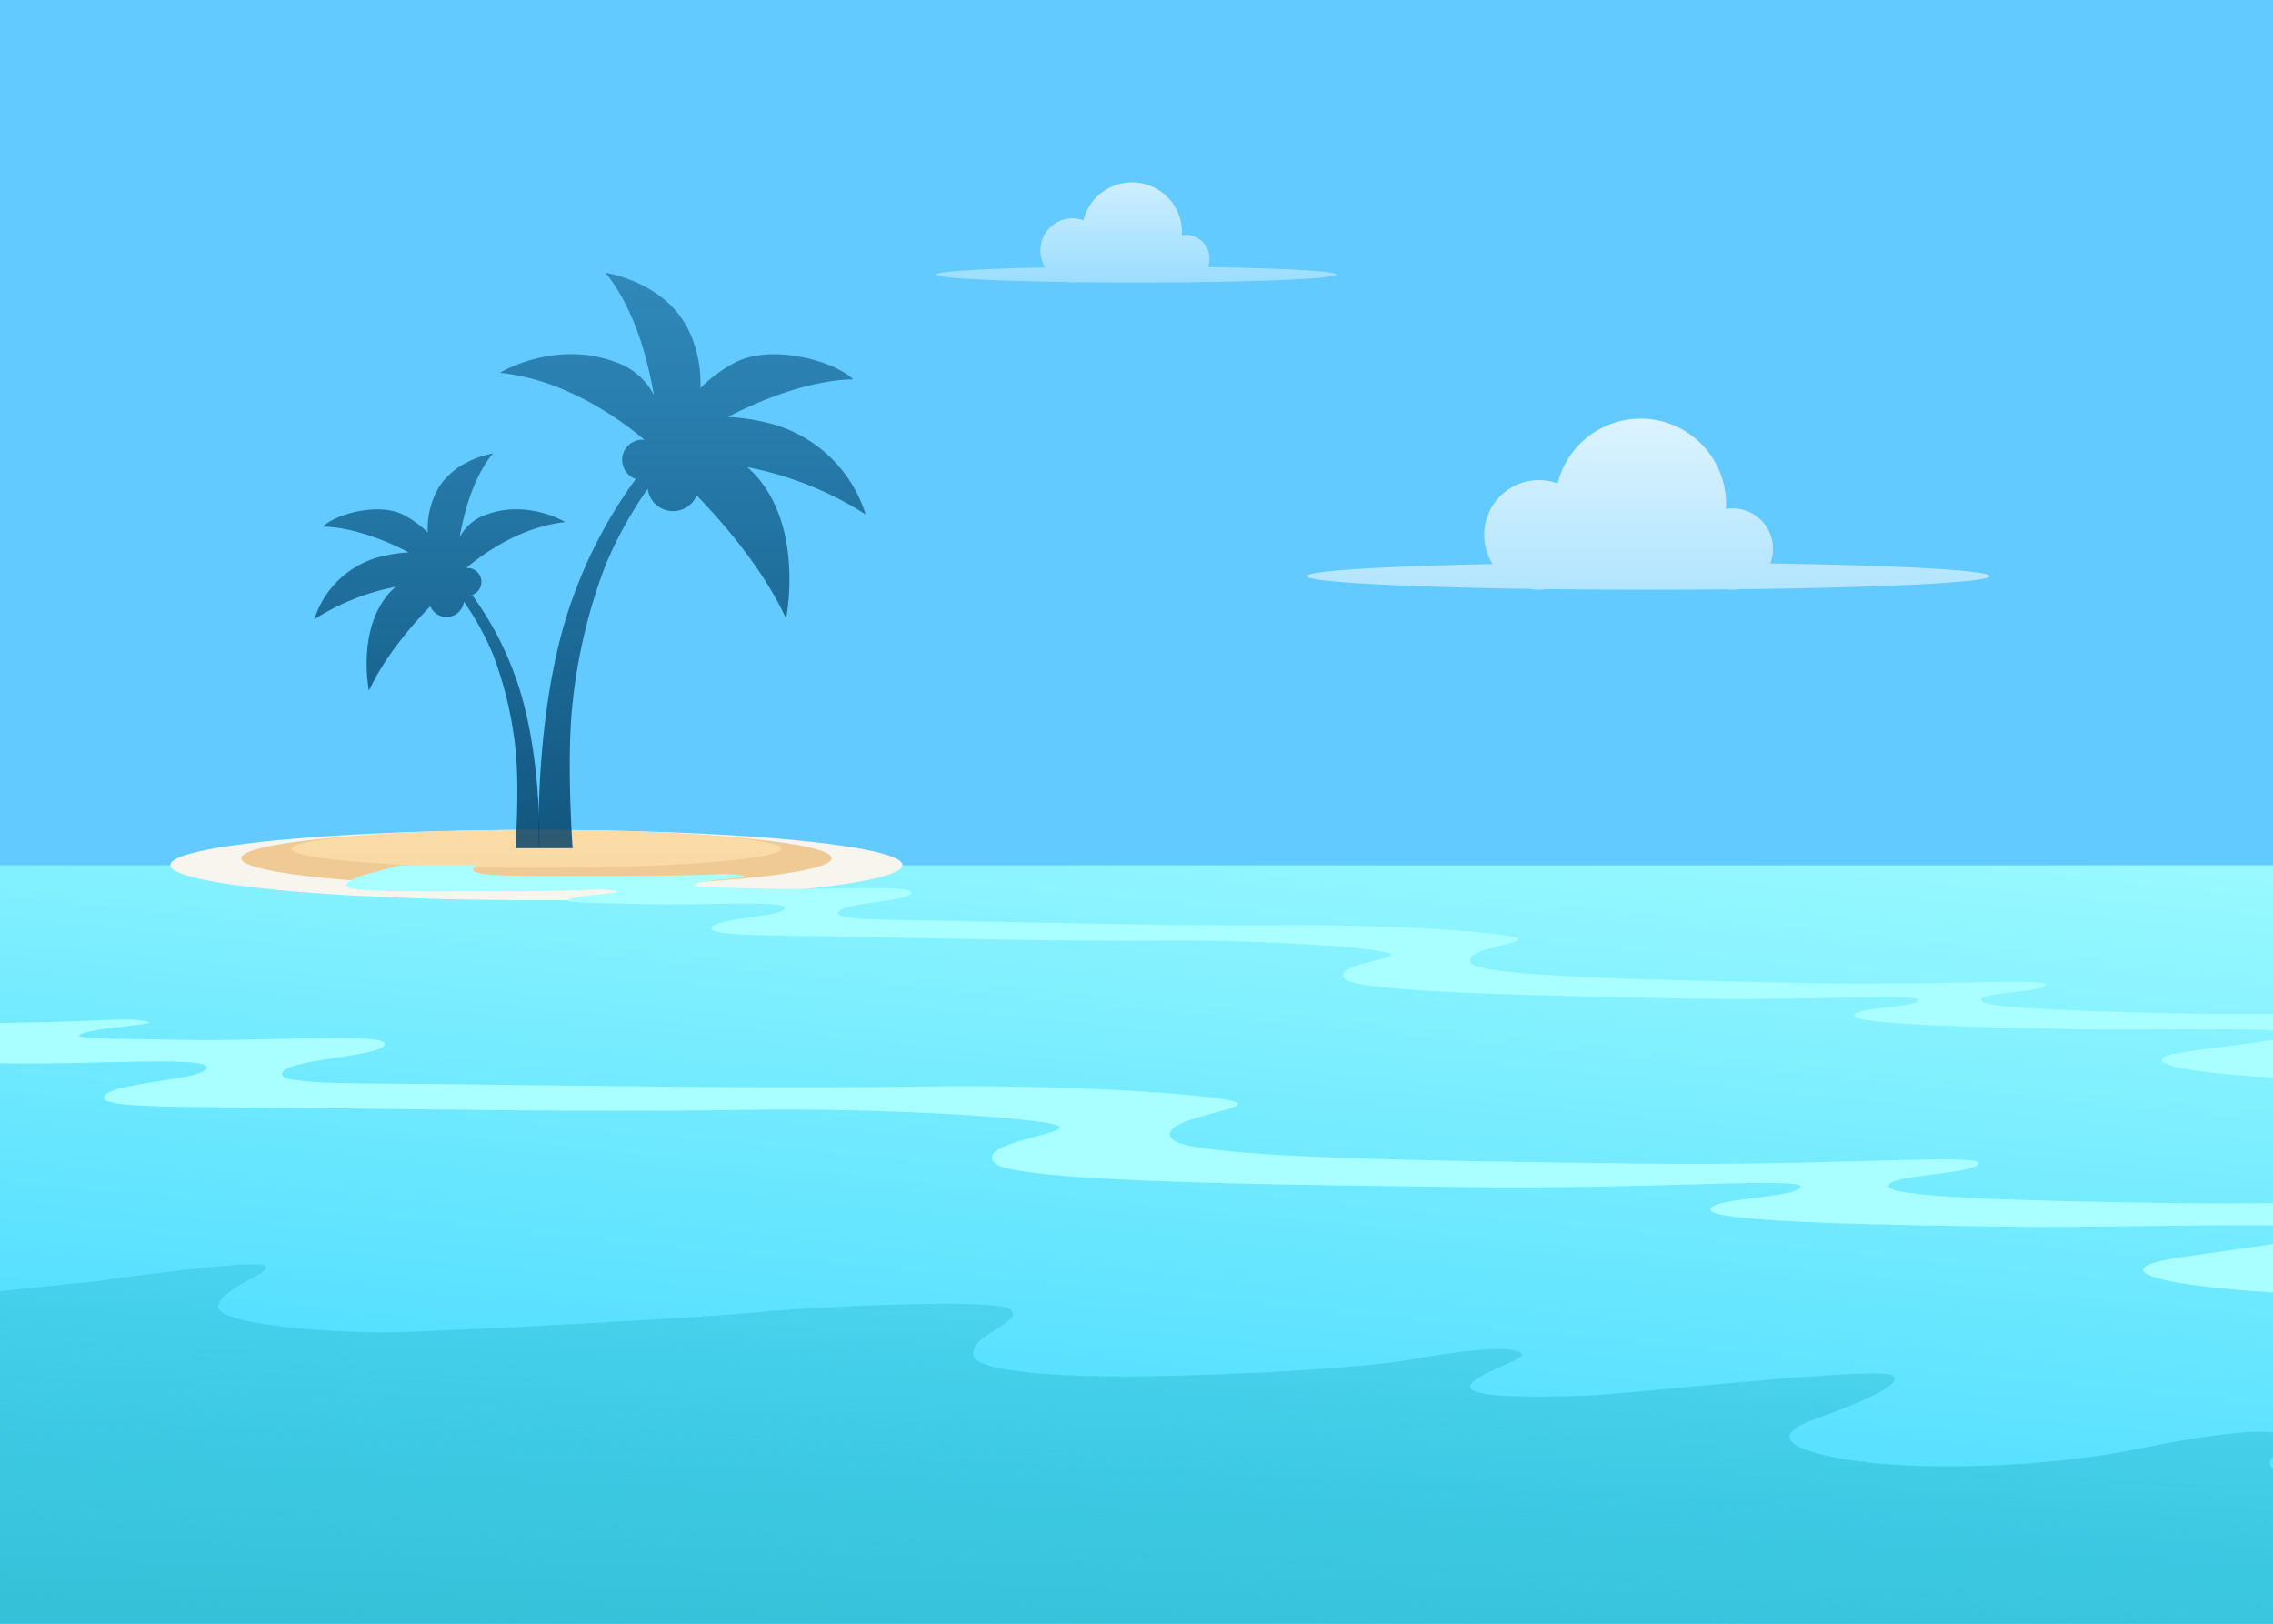 <?xml version="1.0" encoding="UTF-8"?><svg xmlns="http://www.w3.org/2000/svg" xmlns:xlink="http://www.w3.org/1999/xlink" height="350.0" preserveAspectRatio="xMidYMid meet" version="1.0" viewBox="5.0 5.0 490.0 350.0" width="490.0" zoomAndPan="magnify"><defs><linearGradient gradientUnits="userSpaceOnUse" id="c" x1="245.611" x2="263.521" xlink:actuate="onLoad" xlink:show="other" xlink:type="simple" xmlns:xlink="http://www.w3.org/1999/xlink" y1="317.634" y2="136.546"><stop offset="0" stop-color="#52deff"/><stop offset="1" stop-color="#a9ffff"/></linearGradient><linearGradient gradientUnits="userSpaceOnUse" id="d" x1="120.633" x2="120.633" xlink:actuate="onLoad" xlink:show="other" xlink:type="simple" xmlns:xlink="http://www.w3.org/1999/xlink" y1="223.871" y2="172.727"><stop offset="0" stop-color="#efca95"/><stop offset="1" stop-color="#ffe1ad"/></linearGradient><linearGradient gradientUnits="userSpaceOnUse" id="a" x1="152.185" x2="152.185" xlink:actuate="onLoad" xlink:show="other" xlink:type="simple" xmlns:xlink="http://www.w3.org/1999/xlink" y1="261.174" y2="-151.823"><stop offset="0" stop-color="#003356"/><stop offset="1" stop-color="#006ba3" stop-opacity="0"/></linearGradient><linearGradient id="e" x1="99.813" x2="99.813" xlink:actuate="onLoad" xlink:href="#a" xlink:show="other" xlink:type="simple" xmlns:xlink="http://www.w3.org/1999/xlink" y1="261.174" y2="-151.823"/><linearGradient gradientUnits="userSpaceOnUse" id="b" x1="360.341" x2="360.341" xlink:actuate="onLoad" xlink:show="other" xlink:type="simple" xmlns:xlink="http://www.w3.org/1999/xlink" y1="63.368" y2="203.921"><stop offset="0" stop-color="#fff"/><stop offset="1" stop-color="#fff" stop-opacity="0"/></linearGradient><linearGradient id="f" x1="250" x2="250" xlink:actuate="onLoad" xlink:href="#b" xlink:show="other" xlink:type="simple" xmlns:xlink="http://www.w3.org/1999/xlink" y1="22.662" y2="90.439"/><linearGradient gradientUnits="userSpaceOnUse" id="g" x1="247.8" x2="254.727" xlink:actuate="onLoad" xlink:show="other" xlink:type="simple" xmlns:xlink="http://www.w3.org/1999/xlink" y1="364.387" y2="221.998"><stop offset="0" stop-color="#35c1d8"/><stop offset="1" stop-color="#35c1d8" stop-opacity="0"/></linearGradient></defs><g data-name="Ocean Illustration"><g id="change1_1"><path d="M5 5H495V355H5z" fill="#63caff"/></g><path d="M5 191.508H495V355H5z" fill="url(#c)"/><g id="change2_1"><ellipse cx="120.633" cy="191.465" fill="#f8f5ee" rx="78.909" ry="7.583"/></g><g id="change3_1"><ellipse cx="120.633" cy="189.997" fill="#efca95" rx="63.634" ry="6.115"/></g><ellipse cx="120.633" cy="187.977" fill="url(#d)" rx="52.768" ry="4.095"/><path d="M166.078,105.69A73.341,73.341,0,0,1,191.61,115.882a29.381,29.381,0,0,0-22.207-19.983,41.737,41.737,0,0,0-7.465-1.023c16.469-8.573,26.973-8.075,26.973-8.075-3.488-3.715-17.059-7.809-25.172-3.791a30.383,30.383,0,0,0-7.764,5.652,25.843,25.843,0,0,0-2.292-11.973c-4.911-10.977-18.216-12.902-18.216-12.902s4.832,5.103,8.203,16.465a89.546,89.546,0,0,1,2.295,9.906,14.566,14.566,0,0,0-8.265-7.113c-13.191-4.911-24.938,2.311-24.938,2.311,13.931,1.441,25.61,9.778,31.172,14.449a4.356,4.356,0,0,0-4.811,4.333,4.355,4.355,0,0,0,2.932,4.114,100.781,100.781,0,0,0-13.286,24.825c-8.13,21.476-7.827,50.413-7.554,54.752h7.219s-1.362-19.049,0-31.314a118.214,118.214,0,0,1,7.033-29.532,87.071,87.071,0,0,1,9.158-16.613,5.519,5.519,0,0,0,10.562,1.426c6.177,6.383,14.46,16.104,19.271,26.538,0,0,3.697-17.94-5.545-29.683A20.261,20.261,0,0,0,166.078,105.69Z" fill="url(#a)"/><path d="M90.285,131.49a50.303,50.303,0,0,0-17.512,6.991,20.152,20.152,0,0,1,15.232-13.706,28.63,28.63,0,0,1,5.12-.702c-11.296-5.88-18.5-5.539-18.5-5.539,2.392-2.548,11.701-5.356,17.265-2.6a20.841,20.841,0,0,1,5.326,3.877,17.726,17.726,0,0,1,1.572-8.212c3.368-7.529,12.494-8.85,12.494-8.85s-3.314,3.5-5.626,11.293a61.391,61.391,0,0,0-1.574,6.794,9.991,9.991,0,0,1,5.669-4.879c9.048-3.368,17.105,1.585,17.105,1.585-9.555.989-17.566,6.707-21.381,9.911a3.028,3.028,0,0,1,.312-.016,2.987,2.987,0,0,1,.977,5.81,69.125,69.125,0,0,1,9.113,17.027c5.576,14.73,5.527,34.578,5.339,37.554h-5.11s.934-13.066,0-21.478a81.085,81.085,0,0,0-4.824-20.256A59.722,59.722,0,0,0,105,134.699a3.786,3.786,0,0,1-7.244.978c-4.237,4.378-9.918,11.045-13.218,18.202,0,0-2.536-12.305,3.803-20.359A13.898,13.898,0,0,1,90.285,131.49Z" fill="url(#e)"/><path d="M433.948,129.19c0-1.249-19.652-2.315-47.315-2.736a8.719,8.719,0,0,0-9.585-11.741c.019-.344.052-.685.052-1.034a18.429,18.429,0,0,0-36.31-4.471,11.796,11.796,0,0,0-14.018,17.375c-23.767.486-40.038,1.47-40.038,2.607,0,1.26,19.989,2.334,48.033,2.747a10.893,10.893,0,0,0,3.673.05c6.397.079,13.174.124,20.187.13.012,0,.023.002.034.002l.033-.002c.55,0,1.095.002,1.647.002,5.848,0,11.529-.028,16.984-.079a7.933,7.933,0,0,0,2.396-.024C410.966,131.677,433.948,130.54,433.948,129.19Z" fill="url(#b)"/><path d="M293.081,64.178c0-.731-11.502-1.355-27.693-1.601a5.104,5.104,0,0,0-5.61-6.872c.011-.201.031-.401.031-.605a10.786,10.786,0,0,0-21.252-2.617,6.904,6.904,0,0,0-8.204,10.17c-13.91.284-23.434.861-23.434,1.526,0,.737,11.7,1.366,28.113,1.608a6.378,6.378,0,0,0,2.15.029c3.744.046,7.71.072,11.815.076l.02.001.019-.001c.322,0,.641.001.964.001,3.423,0,6.748-.016,9.94-.046a4.645,4.645,0,0,0,1.402-.014C279.63,65.634,293.081,64.969,293.081,64.178Z" fill="url(#f)"/><path d="M495,355V321.598c-1.109-.879-.748-1.787,0-2.713v-5.106c-4.441-.655-14.694.582-29.527,3.607-19.934,4.066-48.392,4.852-63.736,2.006s-12.065-6.203-5.246-8.593,20.196-7.577,16.262-9.413-57.572,4.197-65.966,4.461-23.737.654-24.786-1.702,11.541-5.906,11.147-7.217-6.557-1.967-22.688.918-52.791,3.864-62.508,3.864-32.735-.425-33.16-4.737,10.74-6.861,8.164-9.642-46.185-.4-55.938.627-58.415,3.593-74.132,4.142-41.466-1.575-40.85-5.579,12.455-7.385,10.006-8.717-31.822,2.689-36.204,3.356C24.32,281.389,15.684,282.192,5,283.314V355Z" fill="url(#g)"/><g id="change4_1"><path d="M476.516,231.661c-2.974.419-4.723.901-5.311,1.404-1.201,1.021,2.312,2.138,9.89,3.052,3.605.433,8.125.821,13.506,1.131.13.007.268.014.399.021v-8.154C490.812,229.868,483.69,230.648,476.516,231.661Z" fill="#a9ffff"/></g><g id="change4_2"><path d="M476.58,223.488c-17.903-.401-44.096-.989-44.508-2.833-.424-1.844,12.919-1.673,13.858-3.314.927-1.637-22.928.157-51.58-.438-28.651-.598-69.207-1.25-72.066-4.186-2.871-2.935,10.094-4.096,10.058-5.3-.024-1.204-24.823-3.153-48.768-2.972s-53.13-.588-71.038-.899c-17.92-.311-28.35-.186-26.675-2.113,1.686-1.924,15.266-2.145,15.674-3.965s-17.977-.574-30.28-.895c-12.302-.324-19.263-.245-15.666-1.233,3.586-.99,12.694-1.097,8.897-1.701-3.808-.604-3.824.177-26.91.173-23.086-.006-33.74.309-29.858-2.219.044-.029.108-.057.155-.085H91.432c-4.663,1.185-9.215,2.189-11.062,3.397-3.882,2.528,6.772,2.212,29.858,2.219,23.087.004,23.102-.777,26.91-.173,3.797.604-5.312.711-8.898,1.701-3.597.988,3.364.908,15.666,1.233,12.302.322,30.687-.925,30.28.895s-13.987,2.041-15.674,3.965c-1.675,1.927,8.755,1.803,26.675,2.113,17.908.311,47.093,1.08,71.038.899s48.743,1.768,48.768,2.972c.036,1.204-12.929,2.364-10.058,5.3,2.859,2.936,43.415,3.588,72.066,4.186,28.652.595,52.507-1.2,51.58.438-.939,1.64-14.282,1.47-13.858,3.314.412,1.844,26.605,2.432,44.508,2.833,14.496.325,36.983-.212,45.77.28V223.59C488.498,223.61,481.984,223.609,476.58,223.488Z" fill="#a9ffff"/></g><g id="change4_3"><path d="M474.744,276.075c-4.17.636-6.62,1.348-7.437,2.077-1.671,1.48,3.282,3.044,13.941,4.27,3.852.441,8.45.839,13.752,1.173V273.16C489.317,274.022,482.048,274.96,474.744,276.075Z" fill="#a9ffff"/></g><g id="change4_4"><path d="M7.031,234.226c17.286.322,43.09-1.677,42.547.942s-19.615,3.09-21.953,5.872c-2.322,2.786,12.327,2.489,37.504,2.732,25.16.243,66.167,1.015,99.798.483s68.496,1.984,68.55,3.713c.07,1.729-18.122,3.542-14.043,7.724,4.063,4.183,61.04,4.659,101.295,5.191,40.255.528,73.734-2.319,72.459.042-1.293,2.366-20.038,2.273-19.413,4.916.609,2.644,37.41,3.19,62.564,3.562,17.755.263,44.031-.484,58.661-.278v-4.793c-7.223.067-14.254.095-20.297.005-25.155-.372-61.955-.918-62.564-3.562-.625-2.643,18.12-2.55,19.413-4.916,1.276-2.362-32.203.486-72.458-.042-40.255-.532-97.232-1.008-101.295-5.191-4.08-4.182,14.113-5.996,14.043-7.724-.054-1.729-34.919-4.245-68.55-3.713s-74.638-.241-99.798-.483c-25.177-.243-39.826.054-37.504-2.732,2.338-2.783,21.41-3.253,21.953-5.872s-25.261-.62-42.547-.941c-17.285-.326-27.061-.133-22.025-1.592,5.021-1.463,17.814-1.72,12.47-2.544-4.944-.76-5.356.135-30.841.48V234.19C5.666,234.201,6.34,234.213,7.031,234.226Z" fill="#a9ffff"/></g></g></svg>